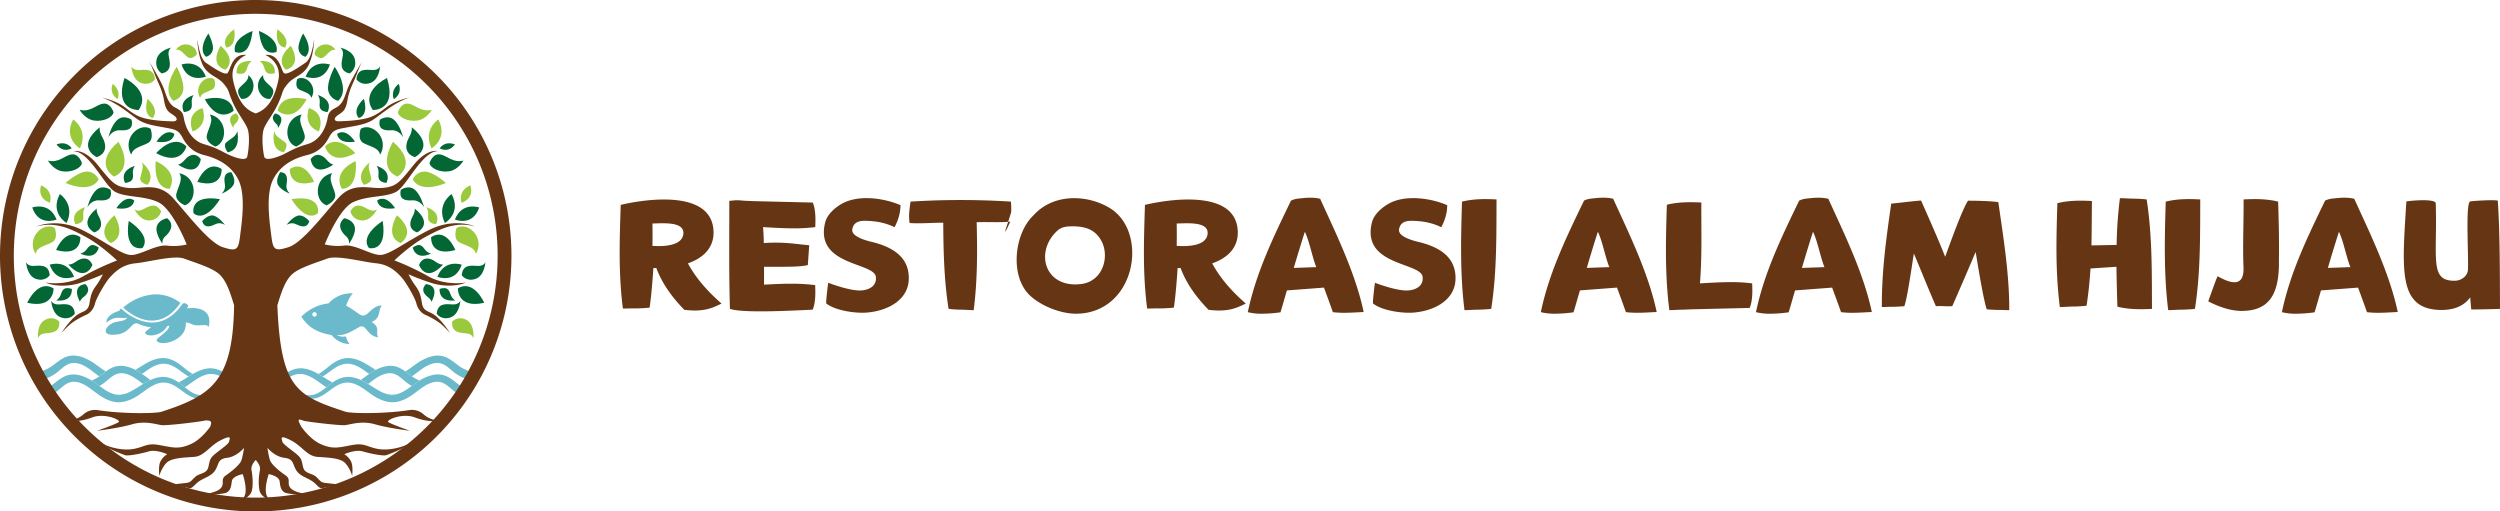<?xml version="1.0" encoding="UTF-8"?> <svg xmlns="http://www.w3.org/2000/svg" viewBox="0 0 3029.69 619.8"><defs><style>.cls-1,.cls-6{fill:#6abacc;}.cls-2{fill:#663614;}.cls-3{fill:#2a4946;}.cls-4{fill:#026735;}.cls-5{fill:#9aca3c;}.cls-6{fill-rule:evenodd;}</style></defs><g id="Layer_2" data-name="Layer 2"><g id="Layer_1-2" data-name="Layer 1"><path class="cls-1" d="M103.16,434.2A67.74,67.74,0,0,1,113.65,440c.63.42,1.25.85,1.87,1.29,4.19,2.93,8.3,6.19,12.71,8.88-1.92,1.38-3.79,2.86-5.7,4.32q-1.05.81-2.16,1.56l-1.74-1.2-1.54-1.12c-7.67-5.63-15.94-13-25.95-13.84s-16,7-23.12,12.27c-.75.55-1.51,1.08-2.29,1.58a50.48,50.48,0,0,1-11.79,5.63c-1.78-3.07-3.5-6.08-5.16-9a46,46,0,0,0,5.43-1.92,49.67,49.67,0,0,0,10.91-6.37c1.33-1,2.65-2.05,4-3.06,5.31-4,10.76-7.52,17.8-8.06a27,27,0,0,1,4.59.05,37.88,37.88,0,0,1,11.67,3.15"></path><path class="cls-1" d="M228.55,456.31c-9.28-5.42-17.53-14.59-28.35-15.43-10.5-.81-19.47,6.07-28.07,12.27l-1.06-.72a76.3,76.3,0,0,0-6.95-4.14c3-1.84,6-3.79,9.08-5.66l.18-.11c6.49-3.95,13.2-7.46,20.79-8.42.38-.05.75-.07,1.13-.1a27.55,27.55,0,0,1,12.06,1.75,43.9,43.9,0,0,1,10.77,6.1c.71.53,1.42,1.09,2.14,1.65,4.25,3.36,8.59,7.16,13.4,9.71-1.72,1-3.43,2-5.12,3.1"></path><path class="cls-1" d="M122.53,454.52c1.91-1.46,3.78-2.94,5.7-4.32,4.78-3.46,9.8-6.32,16.09-6.8a27.35,27.35,0,0,1,5.43.12,42.29,42.29,0,0,1,14.37,4.77,76.3,76.3,0,0,1,6.95,4.14l1.06.72q2.06,1.43,4.1,2.93c2,1.47,4.06,3,6.13,4.39a86.44,86.44,0,0,0-9,4.87c-7.36-5.51-15.32-12.24-24.85-13-9.89-.81-16,7-23.12,12.28-.75.55-1.52,1.07-2.29,1.58s-1.74,1.09-2.62,1.59c-2.3-1.67-4.57-3.35-6.88-4.89q-1.31-.87-2.67-1.71a49,49,0,0,0,9.39-5.08q1.11-.75,2.16-1.56"></path><path class="cls-1" d="M218.13,464.68l-1.57-1.13c3.6-1.92,7.12-4.18,10.67-6.41l1.32-.83c1.69-1.06,3.4-2.11,5.12-3.1,5.61-3.22,11.44-5.89,17.91-6.71,9-1.14,16.92,2.48,24,7.75,8.5,6.35,17.16,15.68,28.91,14.1,2.11-.28,3,2.51.9,3.21-6.75,2.23-12.46.84-17.79-2-9.93-5.24-18.51-15.43-29.94-16.32-12.1-.94-22.16,8.35-32,15-.53.36-1.07.71-1.6,1.05-2-1.6-4-3.22-5.91-4.68"></path><path class="cls-1" d="M94.9,454.38A50.26,50.26,0,0,1,111,461.16q1.36.84,2.67,1.71c2.31,1.54,4.58,3.22,6.88,4.89,5,3.68,10.16,7.3,16,9.33a22.53,22.53,0,0,0,4.69,1.09,23.59,23.59,0,0,0,4.82.1,31.64,31.64,0,0,0,11.57-3.51c4.36-2.2,8.57-4.94,12.83-7.62,1-.61,2-1.21,2.93-1.81a86.44,86.44,0,0,1,9-4.87,40.42,40.42,0,0,1,11.81-3.53c8.36-1.06,15.75,2,22.39,6.61l1.57,1.13c2,1.46,3.91,3.08,5.91,4.68,6.72,5.39,13.94,10.65,23,9.43,2.12-.28,3,2.51.9,3.21-6.75,2.23-12.46.84-17.78-2-9.94-5.23-18.52-15.43-30-16.31-12.1-.94-22.16,8.35-32,15a63,63,0,0,1-5.54,3.42c-6.31,3.37-13.36,5.81-20.64,5.33-8.78-.59-16.43-4.82-23.41-9.78l-1.54-1.11c-7.67-5.64-15.94-13-25.95-13.85s-16,7-23.12,12.27c-.75.56-1.51,1.08-2.29,1.59-.36.23-.73.47-1.1.69Q62,473,59.44,468.74A51.38,51.38,0,0,0,65.12,465c6-4.63,11.77-9.42,19.34-10.8.8-.14,1.61-.26,2.44-.33a29.4,29.4,0,0,1,8,.55"></path><path class="cls-1" d="M516.33,434.2a68.31,68.31,0,0,0-10.5,5.83L504,441.32c-4.19,2.93-8.3,6.19-12.7,8.88,1.91,1.38,3.79,2.86,5.69,4.32q1.07.81,2.16,1.56c.59-.39,1.17-.8,1.74-1.2l1.54-1.12c7.67-5.63,16-13,26-13.84s16,7,23.12,12.27c.75.55,1.52,1.08,2.29,1.58A52.21,52.21,0,0,0,571.51,461l5.49-9.28a45.46,45.46,0,0,1-11.73-3.23,49.61,49.61,0,0,1-10.9-6.37c-1.34-1-2.66-2.05-4-3.06-5.3-4-10.75-7.52-17.8-8.06a26.94,26.94,0,0,0-4.58.05,37.88,37.88,0,0,0-11.67,3.15"></path><path class="cls-1" d="M390.94,456.31c9.27-5.42,17.53-14.59,28.34-15.43,10.51-.81,19.47,6.07,28.07,12.27l1.07-.72a76.12,76.12,0,0,1,6.94-4.14c-3-1.84-6-3.79-9.07-5.66l-.18-.11c-6.5-3.95-13.2-7.46-20.79-8.42-.38-.05-.76-.07-1.13-.1a27.57,27.57,0,0,0-12.07,1.75,44,44,0,0,0-10.76,6.1c-.71.53-1.43,1.09-2.14,1.65-4.25,3.36-8.6,7.16-13.41,9.71,1.73,1,3.43,2,5.13,3.1"></path><path class="cls-1" d="M497,454.52c-1.9-1.46-3.78-2.94-5.69-4.32-4.78-3.46-9.8-6.32-16.1-6.8a27.25,27.25,0,0,0-5.42.12,42.34,42.34,0,0,0-14.38,4.77,76.12,76.12,0,0,0-6.94,4.14l-1.07.72q-2.06,1.43-4.09,2.93c-2,1.47-4.06,3-6.14,4.39a85.56,85.56,0,0,1,9,4.87c7.36-5.51,15.32-12.24,24.85-13,9.88-.81,16,7,23.11,12.28.75.55,1.52,1.07,2.3,1.58s1.73,1.09,2.62,1.59c2.29-1.67,4.56-3.35,6.87-4.89.87-.58,1.77-1.15,2.68-1.71a48.75,48.75,0,0,1-9.4-5.08q-1.1-.75-2.16-1.56"></path><path class="cls-1" d="M401.36,464.68c.52-.38,1-.76,1.57-1.13-3.61-1.92-7.13-4.18-10.67-6.41l-1.32-.83c-1.7-1.06-3.4-2.11-5.13-3.1-5.6-3.22-11.43-5.89-17.91-6.71-9-1.14-16.92,2.48-24,7.75-8.5,6.35-17.15,15.68-28.9,14.1-2.12-.28-3,2.51-.91,3.21,6.76,2.23,12.47.84,17.79-2,9.94-5.24,18.52-15.43,29.95-16.32,12.1-.94,22.16,8.35,32,15q.79.54,1.59,1.05c2-1.6,4-3.22,5.92-4.68"></path><path class="cls-1" d="M524.59,454.38a50.07,50.07,0,0,0-16.08,6.78c-.91.56-1.81,1.13-2.68,1.71-2.31,1.54-4.58,3.22-6.87,4.89-5,3.68-10.16,7.3-16,9.33a22.39,22.39,0,0,1-4.69,1.09,23.49,23.49,0,0,1-4.81.1,31.69,31.69,0,0,1-11.58-3.51c-4.35-2.2-8.57-4.94-12.83-7.62l-2.92-1.81a85.56,85.56,0,0,0-9-4.87,40.35,40.35,0,0,0-11.8-3.53c-8.36-1.06-15.75,2-22.39,6.61-.53.37-1.05.75-1.57,1.13-1.95,1.46-3.91,3.08-5.92,4.68-6.72,5.39-13.93,10.65-23,9.43-2.11-.28-3,2.51-.9,3.21,6.75,2.23,12.47.84,17.79-2,9.94-5.23,18.51-15.43,29.94-16.31,12.11-.94,22.17,8.35,32,15a63.09,63.09,0,0,0,5.55,3.42c6.31,3.37,13.36,5.81,20.63,5.33,8.79-.59,16.44-4.82,23.41-9.78l1.54-1.11c7.67-5.64,16-13,26-13.85s16,7,23.12,12.27c.75.56,1.52,1.08,2.29,1.59a51.23,51.23,0,0,0,6.45,3.54l5.18-8.77a49.92,49.92,0,0,1-11-6.42c-6-4.63-11.78-9.42-19.35-10.8-.79-.14-1.6-.26-2.44-.33a29.33,29.33,0,0,0-8,.55"></path><path class="cls-2" d="M517.19,102.62A293.15,293.15,0,1,0,603.05,309.9a292.24,292.24,0,0,0-85.86-207.28M309.9,0A309.91,309.91,0,1,1,90.77,90.77,309,309,0,0,1,309.9,0Z"></path><path class="cls-3" d="M289.29,603c-1.53.66-2.53,1-2.53,1a14.51,14.51,0,0,0,2.53-1"></path><path class="cls-3" d="M193,572.2c.05.14.05-.05,0-.48a1.15,1.15,0,0,0,0,.48"></path><path class="cls-3" d="M330.52,603a14.51,14.51,0,0,0,2.53,1s-1-.35-2.53-1"></path><path class="cls-3" d="M426.81,572.2a1.15,1.15,0,0,0,0-.48c0,.43,0,.62,0,.48"></path><path class="cls-2" d="M336.12,369.91c4.9-15.8,9.33-29.93,18.2-37.83s30.09-14.12,42.22-18.67,43.62,4.19,58.91,5.62,23.79,9.22,30.44,16.28,17.38,26.7,18.66,32.2,4.9,11.38,10.85,14,15.05,7.54,20.06,12.09,10,9.94,10,9.94-8.74-13.41-17-20.35-15.39-4.67-17.14-16S507.58,352,503,345.73a97,97,0,0,1-7.94-13.29,283.52,283.52,0,0,0,29.28,10.92c13.77,4,29.75,3.68,40.36-1,0,0-24.26,4.55-45.49-7.42A321.68,321.68,0,0,0,478,315.56s18.43-17.95,37.32-28.25,36.86-19.15,60.43-12.93c0,0-25-11.25-56.23,4.55s-48.75,31.37-60.65,29.93-29.63-12.93-41.76-11.25a66.54,66.54,0,0,1-23.56-1.44s17-43.09,34.52-51.23,39-5.51,52-12.45,31.26-49.08,50.62-49.32c0,0-12.6-4.07-29.63,17s-20.76,26.09-37.32,27.53-35.93-7.9-54.13,12.69-43.39,53.87-60,59.13-18.66,3.35-20.76-13.41-7.23-50.51,2.33-69,27.29-25.85,41.06-29.2,21.23-11.74,26.13-20.83,8.16-10.06,19.59-12.21,23.56-3.59,32.66-8.86,26.13-21.55,45.49-27.77c0,0-16.79,3.11-28.46,12.21s-17.26,12-29.39,14.12S415,146.78,410.54,147s-7.47-2.64-1.64-7,9.8-4.78,12.14-18.43,7.23-20.83,11.43-32.08S439.23,74,439.23,74s-10.73,17.71-15.86,28.49-6.07,22.74-15.87,27.77-9.33,7.66-11,15.32-7.47,24.42-24.26,29.21S349,184.84,341,188.2s-19.36,6.94-20.76,1.67-4-26.09,0-35,11.66-17.48,17.72-31.37,3.27-13.16,11-22.26,19.6-9.82,25.66-23.7,6.07-30.17,6.07-30.17-2.57,23.22-10.27,28.49S348.48,91,344.52,88.84s-4.9-24.18-23.1-22.27c0,0,20.76,8.38,15.86,30.89s-13,35-27.38,40c-14.35-5-22.48-17.48-27.38-40s15.86-30.89,15.86-30.89c-18.19-1.91-19.13,20.11-23.09,22.27s-18.2-7.66-25.9-12.93-10.26-28.49-10.26-28.49,0,16.28,6.06,30.17,18,14.6,25.67,23.7,4.89,8.38,11,22.26,13.76,22.51,17.73,31.37,1.4,29.68,0,35-12.83,1.68-20.76-1.67-14.47-8.62-31.26-13.41-22.63-21.55-24.26-29.21-1.17-10.29-11-15.32-10.73-17-15.86-27.77S180.57,74,180.57,74s2.57,4.31,6.77,15.56,9.1,18.43,11.43,32.08,6.3,14.12,12.13,18.43,2.8,7.19-1.63,7-15.63-.24-27.76-2.4-17.73-5-29.4-14.12-28.46-12.21-28.46-12.21c19.36,6.22,36.39,22.5,45.49,27.77s21.23,6.7,32.66,8.86,14.7,3.11,19.6,12.21S233.76,184.6,247.53,188s31.49,10.77,41.06,29.2,4.43,52.2,2.33,69-4.2,18.68-20.76,13.41-41.76-38.54-60-59.13-37.56-11.25-54.12-12.69-20.3-6.47-37.33-27.53-29.63-17-29.63-17c19.37.24,37.56,42.37,50.63,49.32s34.52,4.31,52,12.45,34.53,51.23,34.53,51.23a66.54,66.54,0,0,1-23.56,1.44c-12.13-1.68-29.86,9.81-41.76,11.25s-29.4-14.13-60.66-29.93-56.22-4.55-56.22-4.55c23.56-6.22,41.53,2.64,60.42,12.93s37.33,28.25,37.33,28.25A321.68,321.68,0,0,0,100.56,335c-21.23,12-45.5,7.42-45.5,7.42,10.62,4.66,26.6,5,40.36,1a282.5,282.5,0,0,0,29.28-10.92,96.36,96.36,0,0,1-7.93,13.29c-4.55,6.22-6.53,10-8.28,21.43s-8.87,9.09-17.15,16-17,20.35-17,20.35,5-5.39,10-9.94,14.12-9.46,20.07-12.09,9.56-8.5,10.84-14,12-25.13,18.67-32.2,15.16-14.84,30.44-16.28,46.77-10.17,58.91-5.62,33.36,10.77,42.22,18.67,13.3,22,18.2,37.83c-1.33,91.81-27,109.21-88,129.06-7.22,2.35-48.93,2.6-77.89-2.06A21.12,21.12,0,0,0,101,502.25c-7.75,7-19.49,8.15-19.49,8.15A69.68,69.68,0,0,0,111.35,506c15.17-6,35.81,3,32.48,5.53s-26.2,10.53-26.2,10.53,26.41-3.2,42.36-7.84,29.49.15,35.9,1c5.68.74,43.5-3.59,53.51-5.73,8.3,0,6.79,3.09,5.36,7.59,0,0-10.15,14.9-22.92,20.83s-20.3,4.85-30.1,3.05-15.57-3.41-22.74-1.8-15.22,6.65-29.92,5.39a73.38,73.38,0,0,1-25.7-7.14c6.88,6.49,24.3,12.71,28,14.14s19.78-1.79,28.87-4.49,22.4,3.42,22.4,3.42a21.74,21.74,0,0,0-8.4,9.15c-2.36,5.16-1.36,14.93-1.2,17.3.47-2.7,5.3-15.08,12-18.37,7.35-3.6,17-4,29.92-4.85s18.72-13.29,32.72-20.29,10.49-1.62,10,1.61-12.07,10.78-17.85,15.8-5.42,7-7.35,15.27-11,7.18-15.92,11.85-5.42,6.46-10.15,7.18-25.16,2.69-25.16,2.69,20.62,1.44,26.21,3.42,7-3.06,13.48-7.73,15.57-6.28,20.12-14,2.62-13.29,14.35-14.73,20.29-12,20.29-12-1.4,10.41-3.32,15.44S281,571.14,273.66,576.16s-.36,10.06-6.83,16.16-29.58,8.15-29.58,8.15,32.73-.79,37.63-3.66,5.25-7.72,6.12-13.82,13.13-8.44,13.13-8.44,4.72,13.28,3.32,22.8a14.37,14.37,0,0,1-8.16,10.89c4.59-2,14-6.63,15.68-12.69,2.28-8.08,1-19.93-.17-25.85s4.88-12,5.1-12.2c.23.22,6.31,6.38,5.11,12.2s-2.45,17.77-.18,25.85c1.71,6.06,11.1,10.74,15.69,12.69a14.34,14.34,0,0,1-8.16-10.89c-1.4-9.52,3.32-22.8,3.32-22.8s12.25,2.33,13.12,8.44,1.23,11,6.13,13.82,37.63,3.66,37.63,3.66-23.11-2-29.59-8.15.53-11.13-6.82-16.16-16.8-12.93-18.72-17.95-3.33-15.44-3.33-15.44,8.58,10.59,20.3,12,9.8,7,14.35,14.73,13.65,9.34,20.12,14,7.87,9.7,13.47,7.73,26.22-3.42,26.22-3.42-20.45-2-25.17-2.69-5.25-2.51-10.15-7.18-14-3.59-15.92-11.85-1.57-10.24-7.35-15.27-17.32-12.56-17.84-15.8-4-8.62,10-1.61,19.77,19.39,32.72,20.29,22.57,1.25,29.92,4.85c6.75,3.29,11.57,15.67,12.05,18.37.15-2.37,1.16-12.14-1.21-17.3a21.75,21.75,0,0,0-8.39-9.15s13.29-6.11,22.39-3.42,25.2,5.93,28.87,4.49,21.1-7.65,28-14.14a73.47,73.47,0,0,1-25.7,7.14c-14.7,1.26-22.75-3.77-29.92-5.39s-12.95,0-22.75,1.8-17.32,2.87-30.09-3.05-22.92-20.83-22.92-20.83c-5.21-9.81-4-9.65,3.66-6.91,13.43,2.26,44.7,5.72,49.83,5.05,6.41-.84,19.94-5.62,35.9-1s42.36,7.84,42.36,7.84-22.88-8-26.2-10.53S487.91,500,503.08,506a69.68,69.68,0,0,0,29.84,4.38s-11.74-1.14-19.49-8.15a21.12,21.12,0,0,0-16.83-5.34c-29,4.66-70.67,4.41-77.89,2.06-59.78-19.46-78.4-28.93-82.59-129.06"></path><path class="cls-4" d="M266.54,241.35c-37.56-6-32,17.11-32,17.11,14.93,12.09,32-17.11,32-17.11"></path><path class="cls-4" d="M156,267.75c-5.95,38.53,16.58,32.85,16.58,32.85C184.45,285.31,156,267.75,156,267.75"></path><path class="cls-4" d="M245,268c2.92,9.7,11.08,6.1,16.56,3.47s11.09,1.08,11.09,1.08-6.77-9.22-13.65-11.2S245,268,245,268"></path><path class="cls-4" d="M268.6,234.76s10.47-4.2,14.18-10.47-2.46-15.63-2.46-15.63c-9.89.28-8.72,9.31-7.72,15.44s-4,10.66-4,10.66"></path><path class="cls-4" d="M200.29,286.47c4.43-4,12.59-13.4,2.33-22,0,0-10.15,1.58-12.6,9.95s6.88,21.05,6.88,21.05a10,10,0,0,1,3.39-9"></path><path class="cls-5" d="M286.27,137.52s-5.81.91-7.21,5.7S283,155.29,283,155.29a5.73,5.73,0,0,1,1.94-5.15c2.54-2.26,7.22-7.68,1.33-12.62"></path><path class="cls-4" d="M224,248.77c10.15-3.24,13.42-17.36,8.29-27.54A20.67,20.67,0,0,0,217.2,210c5.13,7.18-1.63,16.52-3.5,25.14S224,248.77,224,248.77"></path><path class="cls-4" d="M260.87,177.61c10.15-3.23,13.42-17.36,8.28-27.53a20.65,20.65,0,0,0-15-11.26c5.13,7.19-1.64,16.52-3.5,25.14s10.26,13.65,10.26,13.65"></path><path class="cls-4" d="M307.22,104a16.24,16.24,0,0,0-6.4-13c1.05,6.68-6.68,10.61-10.85,15.78s2.35,12.89,2.35,12.89c8,1.42,14.94-7,14.9-15.71"></path><path class="cls-5" d="M41.08,288.64a21.66,21.66,0,0,0,2,19c1.71-8.73,13-9.9,20.45-14.29s2.91-17,2.91-17c-9.17-5.51-21.54,1.53-25.4,12.28"></path><path class="cls-5" d="M227.48,69.29c4.71,3.44,10.91-3,10.91-3,.7-7.3-7-13.06-14.46-12.45a13.89,13.89,0,0,0-10.71,6.63c5.67-1.39,9.54,5.35,14.26,8.78"></path><path class="cls-5" d="M241.15,104.85a15.8,15.8,0,0,0,1.48,13.82c1.25-6.36,9.46-7.2,14.88-10.4s2.12-12.35,2.12-12.35c-6.67-4-15.67,1.11-18.48,8.93"></path><path class="cls-4" d="M182.56,156.12c-9.16-5.51-21.53,1.53-25.4,12.28a21.7,21.7,0,0,0,2,19c1.72-8.73,13-9.89,20.46-14.29s2.9-17,2.9-17"></path><path class="cls-5" d="M205.65,228.78c11.67-22.27-16.91-33.52-16.91-33.52-2.92,35.55,16.91,33.52,16.91,33.52"></path><path class="cls-5" d="M178.82,224c11.32-13.53-7.23-27.41-7.23-27.41,3.5,5.38-.7,13.28-1.63,19.27s8.86,8.14,8.86,8.14"></path><path class="cls-4" d="M274.22,172.51c-4.45,4,1.72,12.08,1.72,12.08,17.14-3,11.56-25.8,11.56-25.8-.67,6.43-8.83,9.74-13.28,13.72"></path><path class="cls-4" d="M151.65,221.71c9.56-1.31,9.91-5.5,9.44-11.43a13.51,13.51,0,0,1,2.34-9.28c-20.18,6.71-11.78,20.71-11.78,20.71"></path><path class="cls-4" d="M232.37,124.44c-.47-5.92,2.33-9.28,2.33-9.28-20.18,6.71-11.78,20.71-11.78,20.71,9.57-1.31,9.92-5.5,9.45-11.43"></path><path class="cls-5" d="M299.7,81.69C301.4,76,305.21,74,305.21,74c-21.17-1.42-18.4,14.78-18.4,14.78,9.36,2.4,11.19-1.36,12.89-7"></path><path class="cls-5" d="M91.46,271.75c9.56-1.32,9.91-5.51,9.45-11.43s2.33-9.28,2.33-9.28c-20.18,6.7-11.78,20.71-11.78,20.71"></path><path class="cls-4" d="M119.62,300c-8-5.59-11-2.71-14.47,2s-7.78,5.3-7.78,5.3c19.37,8.87,22.25-7.31,22.25-7.31"></path><path class="cls-4" d="M87,350.09c-9.27-2.79-11.24.9-13.16,6.51s-5.81,7.5-5.81,7.5c21.1,2.29,19-14,19-14"></path><path class="cls-5" d="M138.12,214.05c25.31-11,5.36-42.25,5.36-42.25-31.26,26.93-5.36,42.25-5.36,42.25"></path><path class="cls-5" d="M273.44,84.53c14.14-13.32-6.11-29.08-6.11-29.08-14.41,25.23,6.11,29.08,6.11,29.08"></path><path class="cls-4" d="M168,133.35c15.87-23-17.12-38.83-17.12-38.83C138.09,134.31,168,133.35,168,133.35"></path><path class="cls-4" d="M117.12,190.47c13.06-4.55,11.66-15.8,7.11-23.82s-3.38-12.45-3.38-12.45c-29.63,23.82-3.73,36.27-3.73,36.27"></path><path class="cls-4" d="M82.78,320.61C104,343.68,112,321,112,321c-4.6-10.62-13.46-8.6-19.5-4.19s-9.67,3.77-9.67,3.77"></path><path class="cls-4" d="M101.75,359.6c4.5-3.37,8-9.38,1.78-15.26,0,0-17.57.46-6.69,21.44,0,0,.41-2.8,4.91-6.18"></path><path class="cls-5" d="M134.42,294.61c20.18-8.79,4.28-33.7,4.28-33.7-24.94,21.48-4.28,33.7-4.28,33.7"></path><path class="cls-4" d="M68,303c31.43,8.68,29.37-15.7,29.37-15.7C78.77,275.37,68,303,68,303"></path><path class="cls-4" d="M239.2,220.44c31.43,8.68,29.37-15.69,29.37-15.69-18.57-12-29.37,15.69-29.37,15.69"></path><path class="cls-4" d="M225.92,177.52c-15.68-16.43-36.69,8.11-36.69,8.11,30.5,16.41,36.69-8.11,36.69-8.11"></path><path class="cls-4" d="M248.22,120.31c16.77,30.87,35,13.82,35,13.82-4.35-22.55-35-13.82-35-13.82"></path><path class="cls-4" d="M64.86,349.45C45.63,338,33,366.94,33,366.94c33,7.53,31.89-17.49,31.89-17.49"></path><path class="cls-4" d="M114.28,281.66c10.42-3.63,9.3-12.6,5.67-19s-2.7-9.93-2.7-9.93c-23.62,19-3,28.93-3,28.93"></path><path class="cls-4" d="M224,193.62c-4.69,5.62-8.25,5.88-8.25,5.88,25.26,16.64,27.59-6.64,27.59-6.64-6.76-8.9-14.65-4.86-19.34.76"></path><path class="cls-5" d="M96.82,179.82c10.85-22.63-8.12-35.09-8.12-35.09-12.44,23.1,8.12,35.09,8.12,35.09"></path><path class="cls-4" d="M68.55,266.09C59.93,244,39.07,251.44,39.07,251.44,47,275,68.55,266.09,68.55,266.09"></path><path class="cls-4" d="M220,78.21c7.91,23.58,29.47,14.65,29.47,14.65C240.82,70.8,220,78.21,220,78.21"></path><path class="cls-5" d="M60.61,245.73c4.09-16.32-10.85-21.07-10.85-21.07-5.12,16.89,10.85,21.07,10.85,21.07"></path><path class="cls-4" d="M89.72,335.43c-8.62-22.06-29.47-14.65-29.47-14.65,7.92,23.58,29.47,14.65,29.47,14.65"></path><path class="cls-4" d="M72.54,235.19c-12.43,23.1,8.13,35.09,8.13,35.09,10.85-22.63-8.13-35.09-8.13-35.09"></path><path class="cls-5" d="M245.39,130.92c-21.67,7.25-11.87,28.42-11.87,28.42,20.18-8,11.87-28.42,11.87-28.42"></path><path class="cls-4" d="M86.91,179.82s-5.11-9.54-18.36-4.89c0,0,6.2,10.76,18.36,4.89"></path><path class="cls-5" d="M142.49,120.13s5.1-9.55-5.83-18.53c0,0-5.52,11.15,5.83,18.53"></path><path class="cls-4" d="M75.48,207.59c11.2,1.79,22.74-3.71,23.79-9.94,0,0-3.5-11.61-12.36-10.53s-15.48,10.79-28.8,7.49c0,0,6.17,11.18,17.37,13"></path><path class="cls-4" d="M113.84,146.06c11.19,1.79,22.74-3.71,23.79-9.94,0,0-3.5-11.61-12.36-10.53s-15.48,10.79-28.8,7.49c0,0,6.17,11.18,17.37,13"></path><path class="cls-5" d="M105.11,207.93c-10.5.14-25.67,13.78-25.67,13.78s29.87,14,40.13-4.31c0,0-4-9.6-14.46-9.47"></path><path class="cls-4" d="M298.39,60.27c6.12-6.06,7.68-22.76,7.68-22.76s-25.19,8.76-21.34,25.41c0,0,7.54,3.41,13.66-2.65"></path><path class="cls-5" d="M214.22,81s-19.55,27.07-4.23,41.18c0,0,10-2,12-12.55S214.22,81,214.22,81"></path><path class="cls-4" d="M249.64,68.8a11,11,0,0,0,8.25-8.6c1.4-7.24-5.35-19.61-5.35-19.61s-13.4,18.55-2.9,28.21"></path><path class="cls-4" d="M117.05,230c-7.74,6.59-11.13,21.19-11.13,21.19s4.67-9,14.06-8.38,16.62-1.2,14-12.81c0,0-9.23-6.58-17,0"></path><path class="cls-4" d="M142.48,145.07c-7.75,6.58-11.13,21.19-11.13,21.19s4.67-9,14.06-8.38,16.62-1.2,14.05-12.81c0,0-9.23-6.59-17,0"></path><path class="cls-4" d="M141,252.24s19.25,4.22,21.7-9.25c0,0-9.45-8.71-21.7,9.25"></path><path class="cls-5" d="M178.86,119.76s-6.64,19,6,23.3c0,0,9.67-8.45-6-23.3"></path><path class="cls-5" d="M283.75,35.52s-16.67,10.74-9.28,22.15c0,0,12.69-.51,9.28-22.15"></path><path class="cls-4" d="M211.31,162.37s-9.45-8.7-21.7,9.25c0,0,19.25,4.22,21.7-9.25"></path><path class="cls-5" d="M173,253.85c-6.73,3.42-10.23-.44-10.23-.44s7.17,14.81,18.89,13.73,13.56-10.95,13.56-10.95c-6.3-12-15.48-5.75-22.22-2.34"></path><path class="cls-4" d="M43.55,338c11.16,3.83,16.7-4.46,16.7-4.46-1.07-13.62-11.94-11.63-19.45-11.28s-9.2-4.62-9.2-4.62.79,16.52,11.95,20.36"></path><path class="cls-4" d="M196.18,89c13-2.94,9.61-13.72,8.25-21.3s3.21-10,3.21-10-15.85,3-18,14.92S196.18,89,196.18,89"></path><path class="cls-5" d="M171.14,100.59c11.16,3.83,16.7-4.46,16.7-4.46C186.77,82.52,175.9,84.5,168.4,84.85s-9.21-4.62-9.21-4.62.79,16.53,11.95,20.36"></path><path class="cls-4" d="M62,364.32s.79,16.52,11.95,20.36,16.7-4.46,16.7-4.46c-1.08-13.62-12-11.63-19.45-11.28s-9.2-4.62-9.2-4.62"></path><path class="cls-5" d="M71.82,389.61s-6.92-7.49-17.35-1.88-8.38,22.38-8.38,22.38.83-5.28,8.35-6.09,18.64-.52,17.38-14.41"></path><path class="cls-5" d="M385.23,258.46s5.59-23.1-32-17.11c0,0,17,29.2,32,17.11"></path><path class="cls-4" d="M463.77,267.75s-28.41,17.56-16.59,32.85c0,0,22.53,5.68,16.59-32.85"></path><path class="cls-4" d="M358.28,271.51c5.48,2.63,13.65,6.23,16.56-3.47,0,0-7.11-8.62-14-6.65s-13.65,11.2-13.65,11.2,5.6-3.71,11.08-1.08"></path><path class="cls-4" d="M339.49,208.66S333.32,218,337,224.29s14.19,10.47,14.19,10.47-5-4.53-4-10.66,2.16-15.16-7.72-15.44"></path><path class="cls-4" d="M429.78,274.4c-2.45-8.37-12.59-9.95-12.59-9.95-10.27,8.62-2.1,18.07,2.33,22a10,10,0,0,1,3.38,9s9.33-12.69,6.88-21.05"></path><path class="cls-4" d="M340.75,143.22c-1.4-4.79-7.22-5.7-7.22-5.7-5.88,4.94-1.2,10.36,1.34,12.62a5.73,5.73,0,0,1,1.94,5.15s5.34-7.27,3.94-12.07"></path><path class="cls-4" d="M395.84,248.77s12.13-5,10.27-13.65-8.64-18-3.5-25.14a20.66,20.66,0,0,0-15.05,11.25c-5.13,10.18-1.87,24.3,8.28,27.54"></path><path class="cls-4" d="M350.65,150.08c-5.13,10.17-1.86,24.3,8.28,27.53,0,0,12.13-5,10.27-13.65s-8.63-18-3.5-25.14a20.65,20.65,0,0,0-15.05,11.26"></path><path class="cls-4" d="M327.49,119.69S334,112,329.83,106.8,317.93,97.7,319,91a16.21,16.21,0,0,0-6.39,13c0,8.72,6.93,17.13,14.9,15.71"></path><path class="cls-5" d="M576.69,307.63a21.7,21.7,0,0,0,2-19c-3.87-10.75-16.24-17.79-25.4-12.28,0,0-4.56,12.59,2.9,17s18.75,5.56,20.46,14.29"></path><path class="cls-5" d="M392.33,69.29c4.71-3.43,8.59-10.17,14.26-8.78a13.92,13.92,0,0,0-10.72-6.63c-7.48-.61-15.15,5.15-14.46,12.45,0,0,6.2,6.4,10.92,3"></path><path class="cls-4" d="M377.17,118.67a15.78,15.78,0,0,0,1.49-13.82c-2.82-7.82-11.81-12.94-18.48-8.93,0,0-3.32,9.15,2.11,12.35s13.64,4,14.88,10.4"></path><path class="cls-4" d="M460.6,187.39a21.66,21.66,0,0,0,2-19c-3.86-10.75-16.23-17.79-25.4-12.28,0,0-4.56,12.59,2.91,17s18.74,5.56,20.45,14.29"></path><path class="cls-5" d="M431.07,195.26s-28.58,11.25-16.92,33.52c0,0,19.83,2,16.92-33.52"></path><path class="cls-5" d="M441,224s9.8-2.16,8.87-8.14-5.13-13.89-1.64-19.27c0,0-18.54,13.88-7.23,27.41"></path><path class="cls-5" d="M343.86,184.59s6.18-8.09,1.73-12.08-12.61-7.29-13.28-13.72c0,0-5.58,22.85,11.55,25.8"></path><path class="cls-4" d="M468.16,221.71s8.4-14-11.78-20.71c0,0,2.8,3.36,2.33,9.28s-.12,10.12,9.45,11.43"></path><path class="cls-4" d="M396.88,135.87s8.4-14-11.78-20.71a13.51,13.51,0,0,1,2.34,9.28c-.47,5.93-.12,10.12,9.44,11.43"></path><path class="cls-5" d="M320.1,81.69c1.71,5.68,3.54,9.44,12.9,7,0,0,2.76-16.2-18.4-14.78,0,0,3.81,2.06,5.5,7.74"></path><path class="cls-5" d="M528.35,271.75s8.4-14-11.78-20.71c0,0,2.8,3.35,2.33,9.28s-.12,10.11,9.45,11.43"></path><path class="cls-4" d="M514.66,302c-3.52-4.72-6.51-7.6-14.48-2,0,0,2.89,16.18,22.26,7.31,0,0-4.27-.57-7.78-5.3"></path><path class="cls-4" d="M545.93,356.6c-1.92-5.61-3.9-9.3-13.16-6.51,0,0-2.13,16.3,19,14,0,0-3.88-1.9-5.8-7.5"></path><path class="cls-5" d="M481.69,214.05s25.89-15.32-5.37-42.25c0,0-19.94,31.24,5.37,42.25"></path><path class="cls-5" d="M346.36,84.53s20.53-3.85,6.11-29.08c0,0-20.24,15.76-6.11,29.08"></path><path class="cls-4" d="M451.84,133.35s29.87,1,17.11-38.83c0,0-33,15.79-17.11,38.83"></path><path class="cls-4" d="M502.69,190.47S528.58,178,499,154.2c0,0,1.17,4.43-3.38,12.45s-5.95,19.27,7.12,23.82"></path><path class="cls-4" d="M537,320.61s-3.61.65-9.66-3.77-14.91-6.43-19.51,4.19c0,0,8,22.65,29.17-.42"></path><path class="cls-4" d="M516.28,344.34c-6.24,5.88-2.73,11.89,1.77,15.26s4.92,6.18,4.92,6.18c10.87-21-6.69-21.44-6.69-21.44"></path><path class="cls-5" d="M485.39,294.61s20.65-12.22-4.28-33.7c0,0-15.91,24.91,4.28,33.7"></path><path class="cls-4" d="M551.84,303s-10.8-27.65-29.37-15.7c0,0-2.06,24.38,29.37,15.7"></path><path class="cls-5" d="M351.23,204.75s-2.06,24.37,29.38,15.69c0,0-10.81-27.65-29.38-15.69"></path><path class="cls-5" d="M430.57,185.63s-21-24.54-36.68-8.11c0,0,6.18,24.52,36.68,8.11"></path><path class="cls-5" d="M336.56,134.13s18.25,17.05,35-13.82c0,0-30.66-8.73-35,13.82"></path><path class="cls-4" d="M554.94,349.45s-1.14,25,31.89,17.49c0,0-12.66-29-31.89-17.49"></path><path class="cls-4" d="M505.53,281.66s20.65-9.93-3-28.93c0,0,.93,3.54-2.7,9.93s-4.74,15.37,5.68,19"></path><path class="cls-4" d="M404.07,199.5s-3.56-.26-8.25-5.88-12.58-9.66-19.35-.76c0,0,2.34,23.28,27.6,6.64"></path><path class="cls-5" d="M523,179.82s20.57-12,8.13-35.09c0,0-19,12.46-8.13,35.09"></path><path class="cls-4" d="M551.26,266.09s21.55,8.93,29.47-14.65c0,0-20.85-7.41-29.47,14.65"></path><path class="cls-4" d="M399.84,78.21S379,70.8,370.37,92.86c0,0,21.55,8.93,29.47-14.65"></path><path class="cls-5" d="M559.2,245.73s16-4.18,10.84-21.07c0,0-14.94,4.75-10.84,21.07"></path><path class="cls-4" d="M559.56,320.78s-20.86-7.41-29.48,14.65c0,0,21.56,8.93,29.48-14.65"></path><path class="cls-4" d="M547.26,235.19s-19,12.46-8.12,35.09c0,0,20.56-12,8.12-35.09"></path><path class="cls-5" d="M386.29,159.34s9.79-21.17-11.88-28.42c0,0-8.31,20.44,11.88,28.42"></path><path class="cls-4" d="M532.9,179.82c12.15,5.87,18.36-4.89,18.36-4.89-13.25-4.65-18.36,4.89-18.36,4.89"></path><path class="cls-4" d="M483.15,101.6c-10.93,9-5.83,18.53-5.83,18.53,11.35-7.38,5.83-18.53,5.83-18.53"></path><path class="cls-4" d="M520.53,197.65c1.05,6.23,12.6,11.73,23.8,9.94s17.36-13,17.36-13c-13.31,3.3-19.93-6.41-28.79-7.49s-12.37,10.53-12.37,10.53"></path><path class="cls-5" d="M482.17,136.12c1.05,6.23,12.6,11.73,23.8,9.94s17.36-13,17.36-13c-13.31,3.3-19.93-6.41-28.79-7.49s-12.37,10.53-12.37,10.53"></path><path class="cls-5" d="M514.7,207.93c-10.5-.13-14.46,9.47-14.46,9.47,10.26,18.32,40.12,4.31,40.12,4.31s-15.16-13.64-25.66-13.78"></path><path class="cls-4" d="M335.08,62.92c3.85-16.65-21.35-25.41-21.35-25.41s1.56,16.7,7.69,22.76,13.66,2.65,13.66,2.65"></path><path class="cls-4" d="M409.81,122.19C425.14,108.08,405.58,81,405.58,81s-9.85,18.06-7.8,28.63,12,12.55,12,12.55"></path><path class="cls-4" d="M370.16,68.8c10.5-9.66-2.9-28.21-2.9-28.21S360.51,53,361.92,60.2a11,11,0,0,0,8.24,8.6"></path><path class="cls-4" d="M502.75,230c-7.74-6.58-17,0-17,0-2.56,11.61,4.67,13.41,14.06,12.81s14.05,8.38,14.05,8.38-3.38-14.6-11.13-21.19"></path><path class="cls-4" d="M474.4,157.88c9.39-.6,14.05,8.38,14.05,8.38s-3.38-14.61-11.12-21.19-17,0-17,0c-2.56,11.61,4.67,13.41,14.06,12.81"></path><path class="cls-4" d="M478.77,252.24c-12.24-18-21.69-9.25-21.69-9.25,2.45,13.47,21.69,9.25,21.69,9.25"></path><path class="cls-4" d="M434.9,143.06c12.69-4.28,6.05-23.3,6.05-23.3-15.71,14.85-6.05,23.3-6.05,23.3"></path><path class="cls-5" d="M345.33,57.67c7.4-11.41-9.27-22.15-9.27-22.15-3.42,21.64,9.27,22.15,9.27,22.15"></path><path class="cls-4" d="M430.19,171.62c-12.24-18-21.69-9.25-21.69-9.25,2.45,13.47,21.69,9.25,21.69,9.25"></path><path class="cls-5" d="M457.08,253.41s-3.5,3.86-10.24.44-15.92-9.69-22.22,2.34c0,0,1.84,9.87,13.56,10.95s18.9-13.73,18.9-13.73"></path><path class="cls-4" d="M579,322.27c-7.5-.35-18.37-2.34-19.44,11.28,0,0,5.53,8.29,16.7,4.46s11.94-20.36,11.94-20.36-1.7,5-9.2,4.62"></path><path class="cls-4" d="M415.38,67.66C414,75.24,410.63,86,423.62,89c0,0,8.76-4.5,6.58-16.37s-18-14.92-18-14.92,4.57,2.41,3.21,10"></path><path class="cls-4" d="M432,96.13s5.54,8.29,16.7,4.46,11.95-20.36,11.95-20.36-1.7,5-9.2,4.62S433,82.52,432,96.13"></path><path class="cls-4" d="M529.2,380.22s5.54,8.29,16.7,4.46,12-20.36,12-20.36-1.7,5-9.2,4.62-18.38-2.34-19.45,11.28"></path><path class="cls-5" d="M565.33,387.73c-10.42-5.61-17.34,1.88-17.34,1.88-1.26,13.89,9.87,13.59,17.38,14.41s8.35,6.09,8.35,6.09,2-16.78-8.39-22.38"></path><path class="cls-6" d="M398.2,367.66a37.15,37.15,0,0,1,29.36-12.21,43.57,43.57,0,0,0-8.05,15.15c5.55,2.63,10.65,6.51,16,10.16,10.2,6.91,12.77-10.34,27.26-10.6-4.89,5.42-.66,15.72-12.62,20,11.65,6.59,4.28,12.63,8.31,18.72-15.16-2.1-14.16-18.13-24.15-11.95-9.41,5.43-17.56,10.25-26.33,9a16.16,16.16,0,0,0,11.17,1.74,26.92,26.92,0,0,0,4.45,9.35,29.2,29.2,0,0,1-21.76-11c-21.6-3.51-30.09-12.6-36.67-22.18a54.51,54.51,0,0,1,33-16.17m-17.2,16a2.69,2.69,0,1,0-2.48-2.89A2.7,2.7,0,0,0,381,383.68Z"></path><path class="cls-6" d="M166.15,391.83Zm-.19-.1h0Zm-.35-.17.16.08ZM158,387h0l.16.11h0Zm-.53-.38.05,0,.13.09Zm-1.95-1.42.53.39Zm-.18-.14-.52-.4.16.13h0Zm.71.53-.53-.39-.18-.14.15.11,0,0Zm.18.13-.18-.13.11.09Zm.71.52-.18-.13.08.06Zm.53.38-.18-.12.06,0Zm.36.25-.18-.12,0,0Zm.17.13-.17-.13,0,0Zm4.32,2.77-.18-.11.17.1Zm.18.1-.18-.1.16.09Zm.91.52-.18-.1.09.05,0,0Zm.18.1-.18-.1.11.07Zm1.28.7-.19-.1.06,0Zm.18.09-.18-.09,0,0Zm.18.1-.18-.1,0,0Zm.55.28-.18-.1.17.09Zm-11.54-7.45a97.67,97.67,0,0,1-8.76-7.82A98.31,98.31,0,0,0,154.24,384.2Zm.14.11h0l.44.34.16.12-.16-.12Zm73.13-10.67a3.06,3.06,0,0,0-.54-.07A2.67,2.67,0,0,1,227.51,373.64Zm-.54-.07h0Zm.84.15h0a1.68,1.68,0,0,0-.32-.09Zm25.95,16.4v0Zm-64.23,6.4h0Zm-.2-.1-.93.08h0a39,39,0,0,1-5.4,0h0a36.91,36.91,0,0,0,5.36,0h0Zm.7-.08-.46.05Zm.94-.13-.47.07Zm34.14-5.37-.08-.73a2.36,2.36,0,0,1,0-.28,2.36,2.36,0,0,0,0,.28C225.06,390.36,225.09,390.6,225.11,390.84Zm-31.84,24.33c9.84,3.14,33.69-5.69,31.84-24.32l.5,0c3.42-.18,7.58,3.07,12,3.38a49.51,49.51,0,0,0,5.84-.08c4.48-.24,8.46-.49,9.44,2.28.21-.91.39-1.78.52-2.62,0-.27.08-.53.11-.79a26.5,26.5,0,0,0,.23-2.72,18.1,18.1,0,0,0-.9-6.47,13.73,13.73,0,0,0-.78-1.84,13,13,0,0,0-2.79-3.67l-.07-.07a15.52,15.52,0,0,0-3.3-2.29l-.15-.07a15.56,15.56,0,0,0-1.66-.75l-.26-.1a31.93,31.93,0,0,0-11.21-1.78l-5.7.34h0l-.27,0h-.12a9.23,9.23,0,0,0,1.39-2.69,2.82,2.82,0,0,0,.12-1,3,3,0,0,0-.58-.46c-3.12-2.09-2.25-2.38-5.86-1.65l-.21,0C202.69,395.42,179,395.17,159,383.09h-.15a76.37,76.37,0,0,1-10-7.33c-.93-.8-2.13-2.18-3.22-1.12s-.71,1.31-.24,1.78c-6.91,1.76-15.63,6.47-16.31,13-.2,1.92.34,1.32,1.31.56a23.14,23.14,0,0,1,8-4.27c5.78-1.31,8.52.08,13.85-.47.66-.07,1.29-.17,1.89-.29-2.8,4.42-8.92,4-14.77,5.55-4.54,1.19-12,6.17-11.13,11.44.78,4.73,11,4,15.55,3.09,14.07-2.69,15.6-14.72,22.58-13l-.72-.36.17.09h.27l0,0h.25A44.27,44.27,0,0,0,183,396.54c-1.82,1.57-3.74,3.08-5.36,4.37-2.66,2.13-2.11,3.92,1.36,5,6.64,2.12,18.94-1.59,23.48-10.65l-.22,0,.22,0c.85-.15,1.69-.31,2.53-.48,1,3.54-7.74,10.33-13.26,14.74C188.77,411.92,189.38,413.93,193.27,415.17ZM205,394.8a2.59,2.59,0,0,0-1.66-1.61A2.59,2.59,0,0,1,205,394.8Zm-1.66-1.61a6.93,6.93,0,0,0-1-.32A6.93,6.93,0,0,1,203.35,393.19Zm-1-.32c.43-.2.86-.39,1.29-.6C203.2,392.48,202.77,392.67,202.34,392.87Zm9.61-5.53c.57-.39,2-1.45,3.68-2.88C213.9,385.89,212.52,387,212,387.34ZM209.34,378a53,53,0,0,0,4.21-4.35c.32-.36.63-.73.94-1.11a.27.27,0,0,0,.07-.08,67.26,67.26,0,0,0,4.05-5.43,49.15,49.15,0,0,0-32.78-10.24,64.84,64.84,0,0,0-36.54,16c.65.59,1.31,1.17,2,1.74l.68.57q1.69,1.41,3.43,2.7,1.95,1.44,4,2.72c.56.36,1.13.71,1.7,1.05a60,60,0,0,0,5.78,3h0l.92.4,1.26.52h0l.91.35a41.4,41.4,0,0,0,11.57,2.57q1.13.09,2.25.09A34.29,34.29,0,0,0,194,387.05l1-.32a35.74,35.74,0,0,0,5.76-2.52l1-.54c.74-.43,1.48-.9,2.22-1.39a.71.71,0,0,1,.14-.1c.72-.49,1.43-1,2.14-1.56s1.45-1.15,2.17-1.78C208.68,378.55,209,378.26,209.34,378Z"></path><path class="cls-2" d="M3029.69,374.32c-.19-41.87,0-91.32-2.65-130.92,0-.57-3.23-.76-7.77-.76-9.29,0-23.88,1-25.77,1.51-5.87,2.28-1.71,66.51-2.65,82.62-.38,8.33-8.91,13.45-15.73,13.45-31.26.57-21.22-26.72-23.3-93.79,0-2.84-7.2-3.79-15.16-3.79-9.67,0-20.47,1.32-20.47,1.51-4.92,82.43-11,131.5,42.83,131.5,25.57,0,33-14,34.67-15.16-.19.38,1.14,14.59,1.14,14.59,6.82,0,25.76-.38,34.86-.76m-195.16-93.41c5.69,11.94,8.91,30.7,13.83,42.82l-27.28.95C2824.68,312.55,2830.55,293,2834.53,280.91Zm71.24,97.2c-10.23-48.69-35.81-99.66-52.67-137.18-6.06-1.51-12.13-1.51-18.19-1.13-5.87.75-11.94.57-17.24,3.41-21.22,44-42.26,87-52.3,135.09a67.79,67.79,0,0,0,17.62,1.9,171.23,171.23,0,0,0,22-1.71c2.66-8.72,5.12-17.62,7.77-26.53l44.91-3.41c3.22,8.72,7.76,21,10.8,29.75a109.31,109.31,0,0,0,13.64.76C2890.05,379.06,2897.81,378.49,2905.77,378.11Zm-144-62.15c.38-23.3-.19-48.5-.95-71.62-13.64-3.41-27.85-3.41-41.87-2.65.19,24.25-1.13,56.08-.19,80.34.95,15.53-3.22,28.8-31.26,12.69-2.09,4.36-3.6,9.1-5.31,13.45-1.7,5.12-3.6,9.86-5.3,14.78l-.76,2.28c15.54,8,28.61,11.37,39.6,11.56C2749.83,377.17,2762.34,356.89,2761.77,316Zm-137.18-71.62c-1.32,43.77-2.46,88.11,3,131.5h2.27c5.3-.19,10.42-.57,15.72-.57,4.74-.19,9.67-.38,14.41-.95,6.82-43.77,6.25-88.29,6.44-132.63C2652.45,240.93,2638.24,240.93,2624.59,244.34Zm-58.54,127.33c13.64,3.41,27.85,3.41,41.87,2.65-.19-44.33.38-88.86-6.44-132.63-4.74-.57-9.66-.76-14.4-.95-5.31,0-10.42-.37-15.73-.57h-2.27a512.93,512.93,0,0,0-4,56.66l-30.51.57c.38-18.57.38-35.25.57-53.81-14-.76-28.23-.76-41.87,2.65-1.33,43.77-2.46,82.42,3,125.81h2.27c5.31-.19,10.43-.57,15.73-.57,4.74-.19,9.66-.38,14.4-1,2.27-15.35,3.79-29.37,4.74-45.09l31.45-2.09C2565.1,338.32,2565.48,356.89,2566.05,371.67ZM2366,370.91c8.72-19.89,20.27-46.61,28.23-65.56,2.66,15.73,9.29,57.23,13.45,69.54,4.55.38,9.29.57,13.84.76,5.11-.19,6.25.19,11.37.19h2.08c.19-43.2-7-87.35-13.26-130.93-10.23-1.32-25.77-1.7-36.76-1.7-7.2,11.36-20.09,47.36-27.66,68-7.77-20.09-22-51.92-29.18-68.21-10.05.75-28.05,3-36.19,3.79-6.26,43.58-11.56,82-11.37,125.24h2.08c5.12,0,6.26-.38,11.37-.19,4.55-.19,9.29-.38,13.83-.76,4.17-12.32,8.91-48.13,11.56-63.85,8,18.95,18,44,26.72,63.85C2353.46,370.53,2360.09,371.67,2366,370.91Zm-168.82-90c5.68,11.94,8.91,30.7,13.83,42.82l-27.28.95C2187.29,312.55,2193.16,293,2197.14,280.91Zm71.24,97.2c-10.23-48.69-35.81-99.66-52.67-137.18-6.06-1.51-12.13-1.51-18.19-1.13-5.88.75-11.94.57-17.24,3.41-21.23,44-42.26,87-52.3,135.09a67.74,67.74,0,0,0,17.62,1.9,171.23,171.23,0,0,0,22-1.71c2.65-8.72,5.12-17.62,7.77-26.53l44.9-3.41c3.22,8.72,7.77,21,10.81,29.75a109.31,109.31,0,0,0,13.64.76C2252.65,379.06,2260.42,378.49,2268.38,378.11Zm-248.4-130c-1.33,43.77-2.46,84.32,3,127.71h2.28c5.3-.19,10.42-.57,15.72-.57l8.53-.38,70.86-1.7c3.6-8.91,3.41-19.71,3-29.75a201.16,201.16,0,0,0-25.77-1.52c-12.31,0-24.63.76-37.51,1.52,2.65-32.4,1.51-65.37,1.7-98C2047.83,244.72,2033.62,244.72,2020,248.13Zm-83.56,32.78c5.69,11.94,8.91,30.7,13.83,42.82l-27.28.95C1926.57,312.55,1932.44,293,1936.42,280.91Zm71.24,97.2c-10.23-48.69-35.81-99.66-52.67-137.18-6.06-1.51-12.13-1.51-18.19-1.13-5.87.75-11.94.57-17.24,3.41-21.22,44-42.25,87-52.3,135.09a67.79,67.79,0,0,0,17.62,1.9,171.09,171.09,0,0,0,22-1.71c2.66-8.72,5.12-17.62,7.77-26.53l44.91-3.41c3.22,8.72,7.76,21,10.8,29.75a109.41,109.41,0,0,0,13.64.76C1991.94,379.06,1999.71,378.49,2007.66,378.11ZM1771.77,244.34c-1.33,43.77-2.47,88.11,3,131.5h2.27c5.31-.19,10.43-.57,15.73-.57,4.74-.19,9.66-.38,14.4-.95,6.82-43.77,6.25-88.29,6.44-132.63C1799.62,240.93,1785.41,240.93,1771.77,244.34Zm-88.11,2.09c-8.9,4.92-18.38,13.07-21,22.92-13.45,53.18,60.07,48.26,61.39,66.48,1,10.07-7,15.19-17,16.13s-28.42-4.54-40.74-9.28c-1.33,8.53-2.84,24.63-2.46,25,10.61,8.91,37.89,12.88,52.48,10.8,24.44-2.84,46.61-16.1,47.56-39.44,1-24.51-15.16-38-42.06-45.19-5.69-1.33-28.23-6.28-26.34-16,.76-4.36,3.22-10.23,14.59-10.23,15.73,0,27.47,3.22,36.57,7.77,4.36-8.15,7.2-17.06,7.2-26.72C1735.77,240.74,1704.7,235.25,1683.66,246.43Zm-102.31,34.48c5.68,11.94,8.9,30.7,13.83,42.82l-27.29.95C1571.49,312.55,1577.37,293,1581.35,280.91Zm71.24,97.2c-10.23-48.69-35.81-99.66-52.68-137.18-6.06-1.51-12.12-1.51-18.19-1.13-5.87.75-11.93.57-17.24,3.41-21.22,44-42.25,87-52.29,135.09a67.74,67.74,0,0,0,17.62,1.9,171.23,171.23,0,0,0,22-1.71c2.65-8.72,5.11-17.62,7.77-26.53l44.9-3.41c3.22,8.72,7.77,21,10.8,29.75a109.52,109.52,0,0,0,13.64.76C1636.86,379.06,1644.63,378.49,1652.59,378.11ZM1426,270.87c12.31-.19,40.17-3,37.32,13.64-2.46,13.64-24.25,14.4-37.32,13.45C1426.17,290.2,1426.17,278.64,1426,270.87Zm83.74,97c-16.29-14.21-30.69-30.12-40.73-48.7,16.86-5.87,30.88-17.24,31.07-36.94,0-58.55-98.9-37.33-112.55-33.92-1.32,43.77-2.84,82.23,2.66,125.62h2.27c5.31-.18,10.42-.18,15.73-.18,4.73-.19,9.66-.39,14.4-.95,2.08-13.83,3.6-33.92,4.54-47.94h3.61c7.57,20.46,21.22,37.71,33.91,50.59C1488.5,378.49,1499.11,373,1509.72,367.88Zm-209.93-93.6c19.32,0,28.42,6.44,34.48,16.86,11,18.95,2.65,49.84-24.06,53.06-44.34,5.49-57-39.41-28.42-65C1286.71,274.85,1293,274.28,1299.79,274.28ZM1252.42,261c-22.93,21.6-29,72.38-5.12,96.25,13.83,13.64,39.22,23.49,58.36,22.93,71.81-1.9,87-101,37.9-128.85a84.59,84.59,0,0,0-41.88-11.18C1283.3,240.17,1265.3,246.62,1252.42,261Zm-150.07,9.28c12.32.95,26.34-.38,40.74-.38.19,34.49,1,69.54,6.45,104.4,4.73.57,7.76.76,12.5.95,5.3,0,10.42.38,15.72.57H1180c4.55-35.62,4.55-71.25,3.6-106.49,14.59-.57,28.42.57,40.74-.75-14.22,31.64.94-8.34,1.13-12.32a83.6,83.6,0,0,0-.38-11.94,965.67,965.67,0,0,0-121.64,0C1102.35,252.68,1100.84,261.4,1102.35,270.3Zm-81.28-23.87c-8.9,4.92-18.38,13.07-21,22.92-13.45,53.18,60.06,48.26,61.39,66.48,1,10.07-7,15.19-17,16.13s-28.42-4.54-40.74-9.28c-1.33,8.53-2.84,24.63-2.46,25,10.61,8.91,37.89,12.88,52.48,10.8,24.44-2.84,46.61-16.1,47.56-39.44,1-24.51-15.16-38-42.07-45.19-5.68-1.33-28.23-6.28-26.33-16,.76-4.36,3.22-10.23,14.59-10.23,15.72,0,27.47,3.22,36.57,7.77,4.35-8.15,7.2-17.06,7.2-26.72C1073.18,240.74,1042.1,235.25,1021.07,246.43ZM984.88,375.27c3.6-8.91,3.41-19.71,3-29.75a227.48,227.48,0,0,0-29.56-1.7c-10.8,0-21.22.57-32.4,1.13v-21.6c23.12-.18,41.5.57,53.06-2.08l1.7-24.06c-15.35-1.33-31.07-4.36-55-2.66-.38-10.8-.18-9.09-.94-19.32,12.88.75,25.2,1.51,37.51,1.51a202.93,202.93,0,0,0,25.77-1.51c.38-10.05.57-20.84-3-29.75l-70.86-1.71-8.53-.37c-5.3,0-10.42-1.14-15.73-.57l-6.06.57c0,45.09-.57,87.15.76,130.92,5.49,1.9,17.62,3,37.14,3C937.7,377.35,958.54,376.6,984.88,375.27ZM790.67,270.87c12.31-.19,40.17-3,37.33,13.64-2.47,13.64-24.26,14.4-37.33,13.45C790.86,290.2,790.86,278.64,790.67,270.87Zm83.75,97c-16.3-14.21-30.7-30.12-40.74-48.7,16.86-5.87,30.89-17.24,31.07-36.94,0-58.55-98.9-37.33-112.54-33.92-1.33,43.77-2.85,82.23,2.65,125.62h2.27c5.31-.18,10.42-.18,15.73-.18,4.74-.19,9.66-.39,14.4-.95,2.08-13.83,3.6-33.92,4.55-47.94h3.6c7.57,20.46,21.22,37.71,33.91,50.59C853.2,378.49,863.81,373,874.42,367.88Z"></path></g></g></svg> 